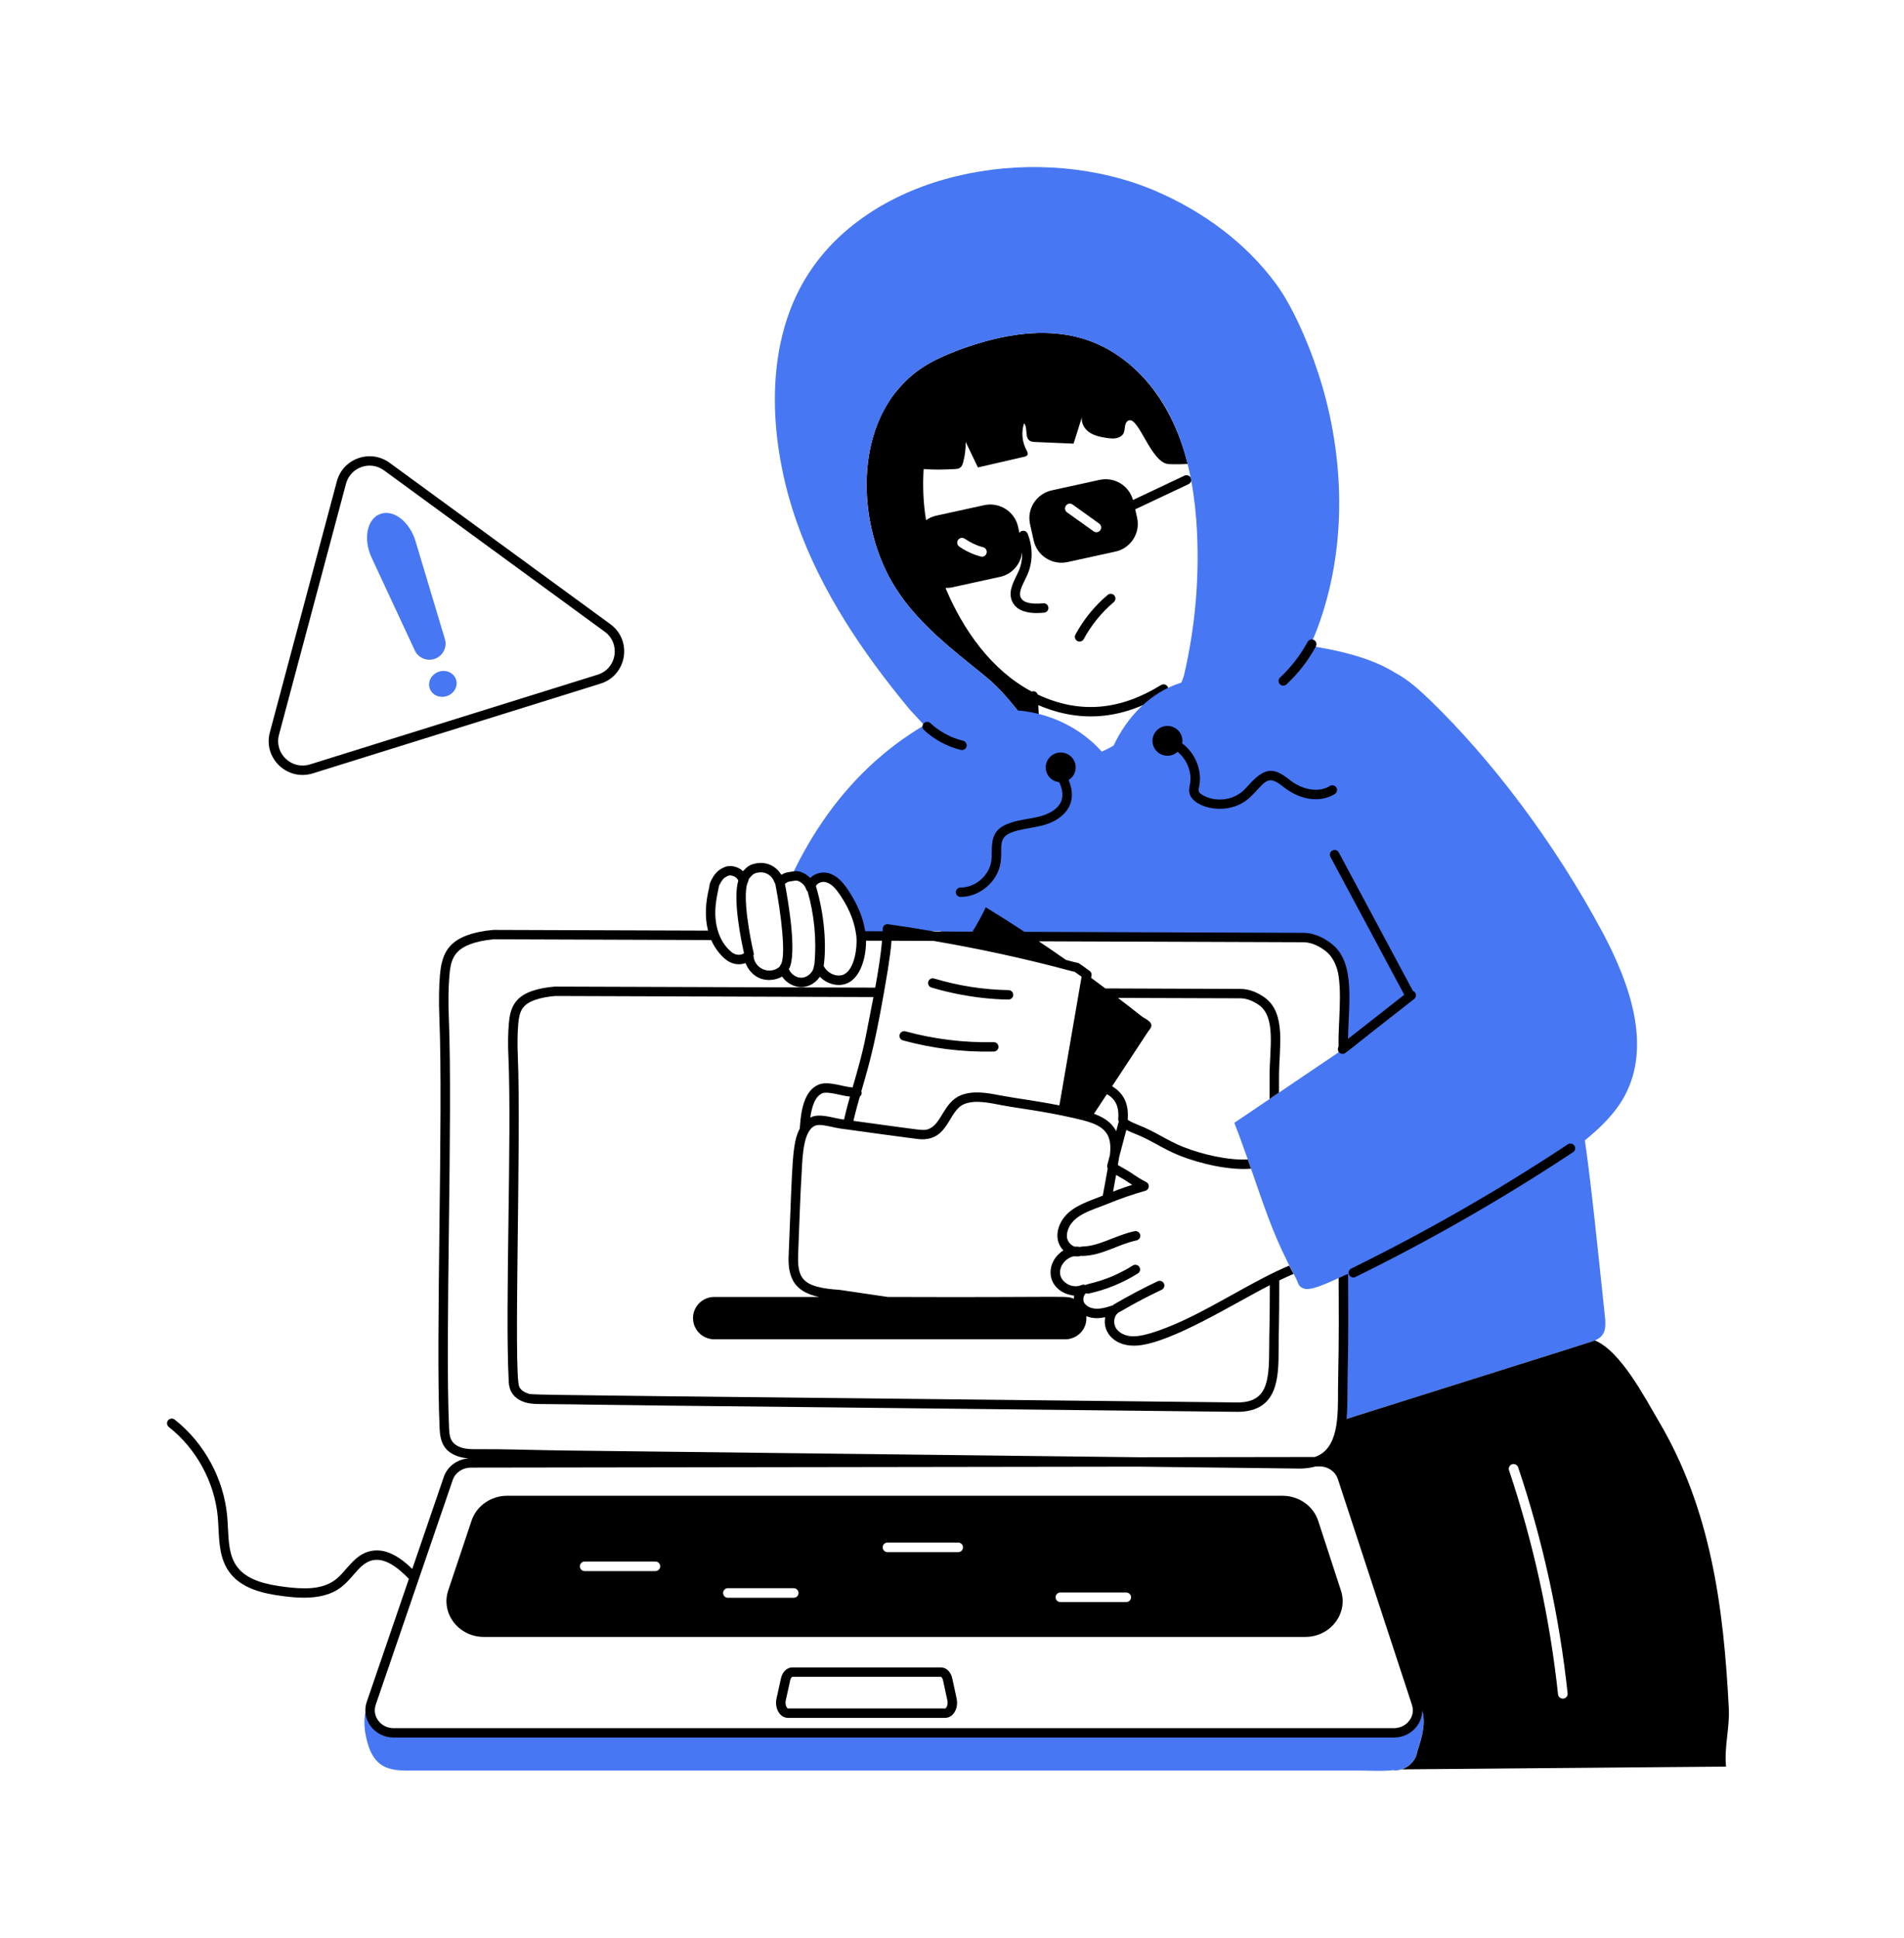 <svg width="114" height="116" viewBox="0 0 114 116" fill="none" xmlns="http://www.w3.org/2000/svg">
<path d="M84.903 104.697C84.888 104.738 84.876 104.776 84.861 104.821C84.82 105.121 84.665 105.402 84.439 105.608C84.409 105.638 84.375 105.664 84.341 105.691C84.337 105.694 84.334 105.698 84.326 105.698C84.251 105.762 84.092 105.856 83.907 105.912C83.772 105.957 83.625 105.98 83.474 105.983V105.953C82.761 106.036 82.026 105.983 81.314 105.983H24.902C24.042 105.983 23.088 106.054 22.493 105.331C22.221 105.004 22.074 104.599 21.969 104.194C21.773 103.437 21.716 102.597 22.104 101.907C22.176 101.776 22.267 101.656 22.365 101.54L22.225 101.952C21.924 102.83 22.602 103.726 23.567 103.726H83.455C83.481 103.726 83.508 103.726 83.534 103.722C83.923 103.703 84.262 103.535 84.499 103.283C84.824 102.946 84.963 102.455 84.801 101.971L84.692 101.626C84.797 101.746 84.899 101.873 84.982 102.012C85.465 102.814 85.186 103.816 84.903 104.697Z" fill="#4777F3"/>
<path d="M26.053 39.429C25.589 39.603 25.05 39.397 24.836 38.936L22.25 33.38C21.747 32.299 21.949 31.074 22.759 30.769C23.57 30.464 24.536 31.25 24.878 32.391L26.638 38.258C26.784 38.744 26.518 39.254 26.053 39.429Z" fill="#4777F3"/>
<path d="M26.788 41.655C27.218 41.493 27.444 41.041 27.293 40.645C27.142 40.248 26.672 40.058 26.242 40.22C25.813 40.381 25.587 40.834 25.738 41.23C25.889 41.626 26.359 41.816 26.788 41.655Z" fill="#4777F3"/>
<path d="M97.288 65.573C98.894 62.559 97.57 58.861 95.968 55.842C93.055 50.401 89.304 45.474 85.634 41.922C85.014 41.323 84.295 40.667 83.51 40.259C81.544 39.027 78.603 38.652 76.317 38.379C74.726 38.188 73.12 38.023 71.514 37.989C71.672 40.431 71.794 42.461 71.993 45.747C70.047 47.889 66.967 48.774 64.263 47.967C63.528 47.75 62.868 47.217 62.405 46.58C61.749 45.684 62.303 44.577 61.847 43.64C61.642 43.212 61.417 43.314 61.221 43.321C60.712 43.329 60.403 42.732 59.913 42.594C59.868 42.581 59.824 42.572 59.781 42.564L60.007 41.439C54.022 43.116 49.903 47.098 47.379 52.467C47.39 52.463 47.406 52.459 47.417 52.459C47.552 52.44 47.678 52.409 47.809 52.444C48.179 52.554 48.447 52.84 48.543 53.154C48.535 52.7 49.092 52.417 49.526 52.535C49.965 52.654 50.276 53.032 50.529 53.407C51.021 54.136 51.409 54.954 51.532 55.822L56.329 55.73C56.325 55.834 56.319 55.937 56.316 56.041L78.037 56.12C78.579 56.12 79.111 56.371 79.556 56.712C80.921 57.778 80.427 60.226 80.427 62.405V62.802L80.144 62.993C79.506 63.425 82.456 61.431 73.904 67.212C74.183 67.921 74.447 68.656 74.711 69.402C74.711 69.406 74.711 69.406 74.715 69.41C74.775 69.59 74.839 69.773 74.903 69.954V69.957C75.919 72.898 76.35 74.179 77.558 76.445C77.773 76.823 77.686 77.022 78.119 77.146C78.589 77.274 79.872 76.615 80.437 76.37C80.447 78.336 80.457 80.304 80.408 82.272C80.387 83.194 80.429 84.098 80.333 85.028C96.385 79.97 95.303 80.313 95.493 80.236C96.13 79.966 96.164 79.498 96.093 78.807C95.594 74.102 95.295 71.087 94.892 68.261C95.835 67.491 96.719 66.638 97.288 65.573Z" fill="#4777F3"/>
<path d="M58.967 40.46C59.94 41.248 60.634 42.152 61.346 43.055C61.453 43.075 61.558 43.071 61.645 43.026C61.68 43.551 61.707 43.958 61.723 44.344C61.759 45.165 61.643 46.025 62.172 46.744C62.703 47.473 63.435 48.018 64.18 48.239C66.98 49.073 70.2 48.136 72.2 45.938C72.251 45.882 72.277 45.808 72.273 45.732L71.933 40.139C71.924 39.984 71.785 39.863 71.633 39.876C71.478 39.885 71.359 40.019 71.368 40.174L71.701 45.647C69.83 47.635 66.889 48.46 64.342 47.7C63.714 47.514 63.09 47.045 62.63 46.412C62.221 45.857 62.322 45.103 62.288 44.321C62.258 43.59 62.198 42.988 62.165 42.207C64.849 43.352 67.362 42.997 69.814 41.484C69.95 41.402 69.991 41.229 69.909 41.098C69.826 40.967 69.652 40.925 69.52 41.004C67.119 42.483 64.71 42.779 62.133 41.575C62.089 41.435 61.942 41.334 61.772 41.395C59.363 40.123 57.664 37.705 56.61 35.193C56.743 35.195 56.876 35.187 57.011 35.157L59.873 34.531C60.611 34.372 61.123 33.758 61.196 33.05C61.214 33.449 61.146 33.844 60.985 34.202C60.945 34.292 60.9 34.383 60.854 34.475C60.626 34.94 60.341 35.517 60.631 36.058C60.922 36.599 61.584 36.697 62.067 36.697C62.253 36.697 62.413 36.682 62.515 36.673C62.67 36.659 62.785 36.522 62.77 36.367C62.756 36.212 62.623 36.098 62.463 36.113C61.719 36.18 61.282 36.076 61.13 35.793C60.976 35.506 61.164 35.126 61.362 34.723C61.411 34.625 61.459 34.527 61.502 34.431C61.846 33.665 61.856 32.759 61.529 31.947C61.47 31.802 61.306 31.733 61.161 31.79C61.107 31.812 61.068 31.851 61.037 31.896L60.957 31.531C60.753 30.618 59.843 30.037 58.924 30.24L56.062 30.866C55.834 30.916 55.627 31.01 55.448 31.136C55.444 31.11 55.438 31.085 55.434 31.059C55.278 30.078 55.24 29.072 55.302 28.077C55.916 28.125 56.539 28.114 57.154 28.078C57.274 28.074 57.402 28.063 57.497 27.988C57.595 27.913 57.636 27.785 57.67 27.665C57.776 27.272 57.825 26.863 57.821 26.454C58.066 26.964 58.311 27.47 58.552 27.98C59.476 27.767 60.396 27.557 61.32 27.343C61.388 27.328 61.467 27.305 61.508 27.245C61.569 27.155 61.508 27.032 61.455 26.934C61.195 26.451 61.142 25.858 61.316 25.337C61.557 25.633 61.339 26.188 61.663 26.387C61.757 26.447 61.874 26.45 61.983 26.458C62.749 26.488 63.514 26.522 64.279 26.555C64.445 26.027 64.615 25.491 64.781 24.962C64.717 25.284 64.905 25.64 65.177 25.847C65.49 26.079 65.889 26.158 66.274 26.218C66.606 26.267 66.987 26.289 67.224 26.012C67.424 25.772 67.25 25.299 67.582 25.168C68.185 24.928 68.921 27.744 69.988 27.782C70.361 27.797 70.734 27.793 71.111 27.77C70.091 23.66 67.674 21.257 65.154 20.372C62.945 19.6 60.514 19.929 58.268 20.651C58.268 20.651 58.269 20.65 58.27 20.649C58.017 20.73 57.464 20.919 57.191 21.032C57.191 21.032 57.19 21.033 57.19 21.034C55.723 21.601 54.631 22.219 53.646 23.457C53.644 23.455 53.642 23.453 53.64 23.451C51.131 26.607 51.483 31.843 53.632 35.214C54.993 37.348 57.025 38.889 58.967 40.46ZM57.365 32.318C57.453 32.188 57.634 32.158 57.764 32.246C58.102 32.479 58.471 32.655 58.867 32.758C59.021 32.8 59.113 32.956 59.071 33.109C59.036 33.239 58.921 33.323 58.794 33.323C58.767 33.323 58.744 33.319 58.717 33.312C58.256 33.19 57.826 32.987 57.434 32.716C57.303 32.628 57.273 32.448 57.365 32.318Z" fill="black"/>
<path d="M103.511 102.282C103.204 96.163 102.422 90.32 99.311 85.066C98.48 83.656 97.043 80.88 95.492 80.236C95.292 80.317 96.052 80.074 80.624 84.936C80.698 84.126 80.665 83.419 80.689 82.28C80.738 80.27 80.727 78.234 80.716 76.257C80.574 76.32 80.708 76.242 80.15 76.497C80.177 80.987 80.133 81.203 80.112 83.165C80.112 84.742 80.165 86.729 78.722 87.214L68.173 87.229L34.062 86.829C33.361 86.821 32.655 86.806 31.954 86.791C31.241 86.776 30.529 86.757 29.816 86.75C29.454 86.746 29.089 86.746 28.723 86.746H28.64C28.256 86.754 27.935 86.746 27.637 86.656C26.931 86.422 26.911 85.952 26.887 85.479C26.639 79.99 27.116 66.909 26.872 60.898C26.834 59.907 26.845 59.142 26.906 58.411C26.975 57.555 27.129 56.903 28.142 56.525C28.557 56.368 29.032 56.27 29.571 56.225L42.583 56.27C42.786 56.747 43.246 57.374 43.71 57.597C44.013 57.744 44.337 57.755 44.633 57.65C44.648 57.689 44.671 57.724 44.688 57.762C44.852 58.123 45.148 58.423 45.524 58.569C45.921 58.721 46.432 58.686 46.828 58.456C47.013 58.736 47.333 58.975 47.719 59.059C48.287 59.179 48.813 58.879 49.086 58.468C49.319 58.704 49.646 58.887 49.988 58.94C51.303 59.15 51.86 57.636 51.854 56.308L52.813 56.311C52.747 57.089 52.563 58.268 52.402 59.119L33.221 59.056C32.701 59.098 32.256 59.184 31.856 59.319C30.816 59.681 30.549 60.342 30.469 61.235C30.416 61.858 30.405 62.499 30.442 63.252C30.646 68.12 30.237 78.204 30.454 82.569C30.461 82.794 30.476 83.011 30.567 83.221C30.71 83.559 31.034 83.825 31.449 83.945C31.773 84.046 32.109 84.043 32.422 84.046C37.255 84.087 30.166 84.043 51.123 84.26L74.088 84.511C76.553 84.511 76.553 82.411 76.557 80.724C76.557 79.509 76.594 79.614 76.595 76.644C76.89 76.502 77.176 76.371 77.451 76.254C77.36 76.092 77.273 75.927 77.187 75.759C75.154 76.615 73.037 78.018 70.921 79.007C70.174 79.355 68.593 80.04 67.765 79.989C67.35 79.963 66.999 79.782 66.822 79.509C66.645 79.224 66.686 78.804 66.916 78.612C66.931 78.601 66.94 78.585 66.952 78.571C67.195 78.47 67.847 78.017 69.556 77.203C69.696 77.136 69.756 76.968 69.689 76.828C69.621 76.688 69.453 76.629 69.311 76.695C68.426 77.117 67.549 77.582 66.702 78.076C66.677 78.091 66.659 78.111 66.64 78.131C66.236 78.265 65.766 78.414 65.363 78.297C65.126 78.229 64.964 78.081 64.907 77.971C64.844 77.848 64.853 77.686 64.909 77.561C64.916 77.546 64.919 77.528 64.927 77.514C64.937 77.498 64.953 77.489 64.965 77.475C64.984 77.452 65.001 77.427 65.025 77.411C65.025 77.411 65.026 77.41 65.026 77.41C65.084 77.435 65.135 77.441 65.197 77.428C66.235 77.2 67.222 76.796 68.129 76.227C68.261 76.145 68.301 75.971 68.218 75.84C68.134 75.708 67.96 75.669 67.828 75.751C66.296 76.712 65.139 76.82 64.984 76.919C64.93 76.895 64.87 76.89 64.811 76.905C64.791 76.909 64.77 76.911 64.751 76.921C64.546 77.018 64.234 77.031 63.942 76.88C63.922 76.87 63.907 76.856 63.888 76.845C63.207 76.431 63.44 75.657 63.97 75.326C63.988 75.315 64.135 75.243 64.148 75.238C64.378 75.151 64.512 75.26 64.721 75.171C64.724 75.17 64.728 75.169 64.731 75.167C64.75 75.172 64.769 75.179 64.789 75.179C64.79 75.179 64.791 75.179 64.793 75.179C65.988 75.164 66.967 74.471 68.049 74.249C68.203 74.217 68.301 74.068 68.269 73.916C68.237 73.764 68.086 73.667 67.935 73.698C66.816 73.927 65.826 74.604 64.786 74.617C64.745 74.617 64.707 74.627 64.672 74.642C64.67 74.642 64.668 74.64 64.666 74.64C64.66 74.639 64.516 74.622 64.493 74.621C64.488 74.621 64.367 74.621 64.348 74.622C64.138 74.562 63.924 74.327 63.885 74.086C63.863 73.943 63.887 73.789 63.936 73.637C64.236 72.715 65.354 72.452 66.3 72.067C66.995 71.779 67.827 71.49 68.579 71.278C68.816 71.212 68.863 70.879 68.632 70.76C67.854 70.345 67.941 70.308 67.319 69.961C67.203 69.894 67.021 69.791 66.931 69.736C66.95 69.635 67.008 69.268 67.01 69.253L67.437 67.636C67.614 67.73 67.795 67.801 67.98 67.876C68.889 68.23 69.646 68.781 70.611 69.166C71.865 69.667 73.629 70.065 74.902 69.958C74.901 69.956 74.901 69.955 74.901 69.954C74.901 69.954 74.901 69.954 74.902 69.954C74.838 69.774 74.774 69.59 74.713 69.41C74.713 69.41 74.713 69.41 74.712 69.41C74.711 69.408 74.71 69.405 74.71 69.403C73.57 69.468 71.978 69.108 70.822 68.645C69.864 68.26 69.179 67.741 68.176 67.348C67.937 67.252 67.709 67.16 67.519 67.027C67.586 66.146 67.344 65.486 66.587 65.02C66.947 64.474 68.206 62.558 68.761 61.718C68.807 61.649 68.907 61.55 68.926 61.466C69.011 61.137 68.577 61.011 68.331 60.816C67.87 60.45 67.405 60.09 66.938 59.734L74.272 59.758C74.623 59.758 75.019 59.904 75.392 60.17C76.407 60.907 76.014 62.773 76.014 64.411V65.784L76.58 65.401V64.411C76.58 62.731 77.035 60.666 75.724 59.713C75.392 59.476 74.872 59.195 74.276 59.195L66.181 59.166C65.896 58.953 65.613 58.738 65.326 58.528C65.336 58.486 65.347 58.441 65.355 58.398C65.374 58.292 65.331 58.185 65.244 58.121C64.436 57.53 64.642 57.674 64.351 57.599C64.177 57.552 63.999 57.506 63.822 57.459C63.284 57.082 62.742 56.71 62.197 56.345L78.035 56.401C78.574 56.401 79.064 56.69 79.377 56.934C79.769 57.238 80.052 57.778 80.146 58.415C80.267 59.236 80.225 60.166 80.184 61.07C80.129 62.147 80.146 62.455 80.143 62.658C80.089 62.745 80.089 62.853 80.143 62.944V62.994L80.163 62.98C80.219 63.048 80.3 63.085 80.382 63.085C80.569 63.085 80.369 63.143 84.671 59.798C84.842 59.663 84.803 59.392 84.596 59.314L80.157 51.025C80.084 50.888 79.912 50.836 79.774 50.909C79.637 50.983 79.584 51.153 79.658 51.29L84.079 59.546L80.712 62.186C80.742 60.072 81.174 57.607 79.724 56.491C79.34 56.191 78.733 55.839 78.035 55.839L61.34 55.778C60.574 55.277 59.802 54.785 59.022 54.309C58.779 54.834 58.513 55.3 58.229 55.766L55.933 55.758C55.005 55.598 54.082 55.449 53.176 55.322C53.094 55.308 53.015 55.334 52.953 55.386C52.845 55.477 52.852 55.587 52.846 55.746L51.803 55.742C51.681 54.933 51.332 54.095 50.762 53.25C50.487 52.844 50.134 52.409 49.6 52.264C49.236 52.167 48.788 52.271 48.508 52.555C48.321 52.358 48.11 52.24 47.88 52.172C47.713 52.128 47.56 52.152 47.438 52.172C47.248 52.199 47.129 52.214 47.008 52.256C46.928 52.285 46.853 52.323 46.784 52.366C46.425 51.78 45.818 51.553 45.203 51.695C44.877 51.762 44.711 51.899 44.487 52.148C44.217 51.879 43.678 51.723 43.293 51.949C42.928 52.106 42.723 52.405 42.552 52.763C42.473 52.935 42.488 52.961 42.465 53.105C42.255 53.983 42.172 54.83 42.393 55.706L29.549 55.663C28.93 55.715 28.406 55.824 27.943 55.996C26.731 56.449 26.44 57.265 26.34 58.366C26.28 59.12 26.268 59.904 26.306 60.92C26.545 66.783 26.077 80.051 26.321 85.505C26.355 86.259 26.544 86.894 27.464 87.189C27.661 87.251 27.861 87.281 28.055 87.296C27.373 87.348 26.785 87.78 26.571 88.409L24.685 93.914C23.955 93.21 23.039 92.574 22.035 92.885C21.465 93.063 21.089 93.495 20.724 93.913C20.515 94.154 20.316 94.381 20.087 94.557C19.28 95.177 18.137 95.129 17.021 94.985C15.954 94.848 14.783 94.596 14.185 93.769C13.731 93.142 13.69 92.328 13.647 91.466C13.635 91.232 13.623 90.998 13.603 90.769C13.405 88.532 12.23 86.367 10.458 84.975C10.335 84.879 10.158 84.9 10.061 85.022C9.964 85.144 9.985 85.321 10.107 85.417C11.759 86.714 12.855 88.733 13.04 90.818C13.059 91.04 13.071 91.267 13.082 91.495C13.127 92.4 13.174 93.335 13.726 94.098C14.45 95.098 15.761 95.39 16.948 95.543C17.355 95.595 17.782 95.636 18.205 95.636C19.006 95.636 19.797 95.491 20.433 95.002C20.707 94.792 20.933 94.532 21.152 94.281C21.479 93.906 21.787 93.552 22.204 93.422C23.013 93.17 23.837 93.848 24.482 94.508L22.104 101.45L21.961 101.863C21.793 102.355 21.872 102.88 22.177 103.305C22.494 103.745 23.016 104.008 23.573 104.008H83.46C83.501 104.008 83.541 104.007 83.554 104.004C83.999 103.982 84.409 103.795 84.709 103.477C84.996 103.179 85.148 102.791 85.153 102.396C85.379 103.121 85.148 103.951 84.908 104.697C84.893 104.738 84.882 104.776 84.867 104.821C84.825 105.121 84.671 105.402 84.445 105.608C84.414 105.638 84.38 105.665 84.347 105.691C84.343 105.695 84.339 105.698 84.331 105.698C84.257 105.762 84.097 105.857 83.913 105.912C84.349 105.908 99.473 105.782 103.345 105.747C103.228 104.566 103.568 103.43 103.511 102.282ZM55.036 68.189C56.819 68.331 56.749 66.478 57.743 66.084C58.408 65.821 59.265 66.022 59.995 66.16C60.91 66.335 62.382 66.492 64.308 66.929C65.857 67.277 66.65 67.6 66.453 69.148L66.387 69.399C66.287 69.787 66.289 69.731 66.292 69.818C66.293 69.863 66.302 69.903 66.322 69.941C66.228 70.475 66.159 70.884 66.027 71.57C65.26 71.884 64.267 72.158 63.714 72.87C63.238 73.481 63.136 74.297 63.669 74.848C62.654 75.485 62.592 76.908 63.79 77.422C63.982 77.505 64.241 77.551 64.315 77.556C64.302 77.618 64.297 77.681 64.295 77.745C63.824 77.536 64.152 77.675 53.152 77.634L50.278 77.211C47.978 77.058 47.718 76.524 47.794 74.928C47.86 73.345 47.908 71.616 48.002 70.119C48.055 69.191 48.095 67.339 49.045 67.339C49.423 67.339 49.962 67.505 50.304 67.552C50.594 67.592 54.744 68.165 55.036 68.189ZM50.536 67.016C50.356 66.986 50.442 67.016 49.995 66.919C49.526 66.816 48.995 66.7 48.616 66.849C48.581 66.863 48.549 66.882 48.516 66.899C48.605 66.258 48.795 65.619 49.241 65.44C49.546 65.316 50.323 65.565 50.726 65.621L50.891 65.642C50.865 65.739 50.713 66.251 50.536 67.016ZM68.17 80.537C70.225 80.327 73.871 78.034 76.029 76.93C76.029 79.409 75.991 79.593 75.991 80.724C75.988 82.73 75.859 83.949 74.087 83.949L51.122 83.697C30.198 83.48 31.865 83.485 31.615 83.409C31.362 83.334 31.162 83.184 31.087 83.004C30.736 82.181 31.214 68.071 31.004 63.226C30.974 62.499 30.981 61.88 31.03 61.284C31.096 60.581 31.233 60.134 32.041 59.851C32.395 59.731 32.795 59.656 33.243 59.619L52.295 59.683C52.262 59.853 52.136 60.508 52.143 60.47C51.777 62.298 51.801 62.511 51.049 65.096C50.831 65.061 50.871 65.087 50.417 64.987C49.946 64.883 49.412 64.765 49.029 64.918C48.14 65.276 47.952 66.498 47.888 67.522C47.887 67.53 47.891 67.537 47.891 67.544C47.417 68.437 47.45 69.563 47.229 74.903C47.206 75.385 47.18 75.931 47.386 76.449C47.668 77.18 48.344 77.49 49.04 77.634H42.767C42.064 77.634 41.493 78.201 41.493 78.901C41.493 79.601 42.064 80.169 42.767 80.169H63.778C64.496 80.169 65.114 79.567 65.041 78.784C65.427 78.944 65.814 78.92 66.174 78.849C65.986 79.781 66.803 80.678 68.17 80.537ZM67.791 70.925C67.148 71.125 66.755 71.286 66.644 71.329C66.706 70.995 66.768 70.662 66.826 70.329C67.716 70.84 67.115 70.497 67.791 70.925ZM66.476 65.627C66.857 65.93 67.004 66.351 66.954 66.991C66.95 67.042 66.964 67.089 66.985 67.132L66.832 67.711C66.558 67.178 66.067 66.876 65.5 66.67C65.757 66.28 66.014 65.889 66.272 65.499C66.34 65.541 66.413 65.577 66.476 65.627ZM64.76 58.465C64.753 58.503 64.587 59.459 64.594 59.42C64.587 59.459 64.066 62.48 64.099 62.289C64.072 62.444 63.547 65.493 63.429 66.168C61.97 65.878 60.739 65.735 59.886 65.569C59.099 65.416 58.272 65.267 57.536 65.559C56.48 65.979 56.38 67.314 55.579 67.588C55.272 67.694 55.27 67.659 51.774 67.186C51.736 67.18 51.055 67.087 51.098 67.093C51.241 66.482 51.374 66.029 51.483 65.636C51.573 65.567 51.62 65.449 51.573 65.32C52.135 63.369 52.45 62.296 53.163 58.027C53.25 57.45 53.333 56.894 53.38 56.313L55.904 56.322C58.416 56.755 61.114 57.31 64.206 58.142C64.252 58.154 64.3 58.164 64.35 58.174C64.486 58.269 64.624 58.367 64.76 58.465ZM49.451 52.807C49.806 52.903 50.076 53.244 50.293 53.563C50.936 54.518 51.179 55.286 51.276 56.05C51.338 56.732 51.167 57.959 50.576 58.303C50.161 58.54 49.562 58.296 49.315 57.822C49.483 56.695 49.39 54.828 48.851 53.038C48.943 52.846 49.234 52.747 49.451 52.807ZM47.456 52.738C47.567 52.72 47.676 52.7 47.726 52.714C48.001 52.795 48.201 53.008 48.271 53.237C48.286 53.288 48.318 53.328 48.355 53.361C48.739 54.706 48.911 56.196 48.758 57.746C48.705 57.858 48.752 57.966 48.592 58.189C48.468 58.36 48.254 58.507 48.023 58.524C47.689 58.545 47.358 58.32 47.235 58.01C47.748 57.096 47.178 53.854 46.995 52.903C47.233 52.731 47.285 52.778 47.456 52.738ZM44.823 52.636C44.871 52.551 45.053 52.368 45.113 52.326C45.243 52.233 45.584 52.167 45.86 52.272C46.085 52.356 46.276 52.571 46.338 52.74C46.357 52.792 46.384 52.851 46.42 52.909C46.764 54.66 47.087 57.3 46.737 57.756C46.713 57.787 46.697 57.822 46.688 57.857C46.116 58.375 45.179 58.015 45.112 57.21C45.13 57.16 45.139 57.106 45.126 57.05C44.913 56.153 44.453 53.728 44.75 52.862C44.754 52.856 44.761 52.851 44.764 52.844C44.799 52.776 44.811 52.712 44.82 52.665C44.822 52.651 44.824 52.638 44.823 52.636ZM43.042 53.056C43.049 53.018 43.212 52.661 43.4 52.53C43.606 52.405 43.675 52.377 43.834 52.419C44.001 52.459 44.132 52.551 44.202 52.706C44.203 52.709 44.204 52.712 44.204 52.715C43.859 53.851 44.398 56.402 44.547 57.055C44.519 57.073 44.495 57.095 44.464 57.108C44.462 57.109 44.46 57.111 44.458 57.112C44.456 57.113 44.454 57.113 44.452 57.113C44.286 57.178 44.091 57.162 43.935 57.077C43.911 57.063 43.883 57.056 43.861 57.039C43.52 56.779 43.221 56.387 43.041 55.894C42.582 54.646 43 53.425 43.042 53.056ZM84.3 103.089C84.299 103.09 84.299 103.091 84.298 103.091C84.099 103.303 83.825 103.427 83.498 103.445C83.484 103.446 83.472 103.446 83.46 103.446H23.573C23.192 103.446 22.851 103.275 22.637 102.978C22.439 102.702 22.388 102.363 22.496 102.045L27.107 88.59C27.256 88.15 27.688 87.852 28.18 87.849L68.146 87.791L77.816 87.905C78.187 87.905 78.504 87.856 78.782 87.776H79.019C79.511 87.776 79.957 88.087 80.102 88.533L84.428 101.712L84.54 102.058C84.661 102.421 84.571 102.807 84.3 103.089ZM93.572 101.678C93.429 101.678 93.301 101.57 93.286 101.423C92.799 96.867 91.808 92.356 90.353 88.014C90.3 87.867 90.383 87.702 90.534 87.65C90.681 87.601 90.847 87.684 90.899 87.834C92.37 92.214 93.369 96.766 93.859 101.363C93.879 101.53 93.746 101.678 93.572 101.678Z" fill="black"/>
<path d="M78.927 91.041C78.635 90.147 77.771 89.535 76.791 89.535H30.366C29.394 89.535 28.53 90.139 28.234 91.025L26.84 95.19C26.375 96.57 27.454 97.984 28.972 97.984H78.151C79.661 97.984 80.737 96.581 80.287 95.206L78.927 91.041ZM39.241 94.044H35.007C34.85 94.044 34.719 93.918 34.719 93.757C34.719 93.601 34.85 93.471 35.007 93.471H39.241C39.402 93.471 39.529 93.601 39.529 93.757C39.529 93.918 39.402 94.044 39.241 94.044ZM47.524 95.641H43.582C43.425 95.641 43.294 95.515 43.294 95.355C43.294 95.198 43.425 95.068 43.582 95.068H47.524C47.685 95.068 47.812 95.198 47.812 95.355C47.812 95.515 47.685 95.641 47.524 95.641ZM57.37 92.909H53.137C52.979 92.909 52.849 92.779 52.849 92.623C52.849 92.466 52.979 92.336 53.137 92.336H57.37C57.532 92.336 57.659 92.466 57.659 92.623C57.659 92.779 57.532 92.909 57.37 92.909ZM67.432 95.897H63.491C63.329 95.897 63.203 95.771 63.203 95.611C63.203 95.454 63.329 95.324 63.491 95.324H67.432C67.59 95.324 67.721 95.454 67.721 95.611C67.721 95.771 67.59 95.897 67.432 95.897Z" fill="black"/>
<path d="M57.017 100.469C56.932 100.074 56.657 99.809 56.331 99.809H47.444C47.12 99.809 46.845 100.072 46.759 100.464L46.492 101.676C46.42 102.001 46.492 102.347 46.679 102.578C46.811 102.74 46.988 102.83 47.177 102.83H56.592C56.78 102.83 56.957 102.741 57.088 102.579C57.275 102.35 57.347 102.006 57.278 101.681L57.017 100.469ZM56.648 102.225C56.625 102.255 56.603 102.267 56.592 102.267H47.177C47.165 102.267 47.144 102.254 47.12 102.225C47.056 102.145 47.005 101.977 47.044 101.796L47.311 100.584C47.344 100.435 47.419 100.372 47.444 100.372H56.331C56.356 100.372 56.432 100.436 56.464 100.587L56.725 101.799C56.764 101.98 56.712 102.147 56.648 102.225Z" fill="black"/>
<path d="M18.727 46.294L35.952 40.922C37.538 40.428 37.885 38.342 36.541 37.359L23.329 27.704C22.178 26.863 20.537 27.437 20.169 28.812L16.157 43.839C15.744 45.387 17.207 46.768 18.727 46.294ZM16.704 43.983L20.716 28.956C20.98 27.967 22.157 27.545 22.994 28.157H22.994L36.206 37.813C37.177 38.522 36.931 40.028 35.783 40.385L18.558 45.757C17.456 46.1 16.406 45.098 16.704 43.983Z" fill="black"/>
<path d="M70.922 28.471L67.836 29.929C67.597 29.066 66.724 28.53 65.833 28.726L62.971 29.353C62.053 29.555 61.472 30.461 61.672 31.374L61.891 32.352C62.091 33.269 63.002 33.846 63.923 33.644L66.786 33.017C67.704 32.815 68.288 31.909 68.084 30.996L67.97 30.488L71.164 28.98C71.305 28.913 71.365 28.745 71.298 28.605C71.231 28.465 71.063 28.405 70.922 28.471ZM65.879 31.737C65.821 31.817 65.733 31.86 65.645 31.86C65.583 31.86 65.525 31.84 65.475 31.802L63.885 30.667C63.758 30.576 63.727 30.396 63.82 30.266C63.912 30.136 64.092 30.109 64.223 30.201L65.81 31.34C65.94 31.431 65.971 31.611 65.879 31.737Z" fill="black"/>
<path d="M66.32 35.612C65.53 36.28 64.881 37.08 64.389 37.988C64.315 38.125 64.367 38.295 64.504 38.369C64.64 38.442 64.813 38.393 64.887 38.255C65.339 37.42 65.961 36.654 66.687 36.041C66.806 35.94 66.82 35.763 66.719 35.644C66.618 35.526 66.439 35.512 66.32 35.612Z" fill="black"/>
<path d="M59.492 62.383C57.709 62.421 55.934 62.205 54.213 61.735C54.063 61.694 53.907 61.781 53.866 61.931C53.824 62.081 53.913 62.236 54.063 62.277C55.772 62.745 57.602 62.988 59.506 62.945C59.662 62.941 59.785 62.813 59.782 62.657C59.778 62.502 59.653 62.378 59.492 62.383Z" fill="black"/>
<path d="M60.389 59.268C58.878 59.241 57.378 59.008 55.931 58.573C55.783 58.528 55.624 58.612 55.579 58.761C55.533 58.909 55.618 59.066 55.767 59.111C58.295 59.871 60.43 59.83 60.384 59.83C60.538 59.83 60.664 59.708 60.667 59.554C60.669 59.398 60.545 59.271 60.389 59.268Z" fill="black"/>
<path d="M80.775 76.31C80.846 76.451 81.017 76.505 81.154 76.438C85.64 74.236 90.024 71.722 94.186 68.967C94.316 68.881 94.351 68.706 94.264 68.577C94.177 68.448 94.002 68.413 93.872 68.499C89.731 71.241 85.368 73.742 80.904 75.933C80.764 76.002 80.706 76.171 80.775 76.31Z" fill="black"/>
<path d="M79.18 23.147C78.624 21.227 77.561 18.577 76.416 17.015C74.595 14.526 72.009 12.643 69.181 11.428C62.407 8.53 52.921 10.048 48.708 15.936C45.567 20.316 46.023 26.503 47.72 31.296C49.175 35.413 51.668 39.095 54.458 42.459C58.982 47.305 60.441 49.377 64.698 52.265C67.36 54.077 68.589 52.768 70.542 50.57C72.261 48.639 73.747 46.52 75.104 44.323C76.401 42.219 78.03 39.894 78.893 37.573C80.59 32.994 80.537 27.834 79.18 23.147ZM53.632 35.214C51.1 31.242 51.066 24.828 55.17 22.037C56.063 21.442 57.251 20.977 58.27 20.649C61.282 19.682 64.316 19.501 66.919 21.268C70.338 23.588 71.464 27.716 71.669 31.813C71.809 34.667 71.556 37.539 70.915 40.322C70.873 40.506 70.809 40.685 70.733 40.861C68.863 41.442 67.497 42.898 66.672 44.632C66.448 44.762 66.212 44.885 65.968 44.993C64.7 43.561 62.838 42.679 60.926 42.525C60.35 41.802 59.749 41.093 58.967 40.46C57.025 38.889 54.993 37.348 53.632 35.214Z" fill="#4777F3"/>
<path d="M64.348 45.621C64.174 45.16 63.656 44.927 63.193 45.101C62.729 45.275 62.495 45.789 62.669 46.25C62.794 46.579 63.094 46.789 63.423 46.821C63.584 47.184 63.672 47.554 63.563 47.894C63.363 48.522 62.585 48.786 62.26 48.87C61.621 49.035 60.941 49.062 60.29 49.333C59.492 49.665 59.384 50.188 59.377 51.032C59.376 51.185 59.376 51.339 59.36 51.486C59.265 52.377 58.425 53.126 57.524 53.126C57.521 53.126 57.517 53.127 57.513 53.126C57.358 53.126 57.231 53.251 57.23 53.406C57.23 53.552 57.342 53.689 57.523 53.689C58.701 53.689 59.798 52.71 59.922 51.545C60.011 50.717 59.758 50.165 60.508 49.852C61.07 49.618 61.768 49.578 62.403 49.414C63.281 49.186 63.901 48.694 64.103 48.063C64.252 47.595 64.163 47.132 63.983 46.693C64.339 46.473 64.502 46.027 64.348 45.621Z" fill="black"/>
<path d="M80.01 47.138C79.927 47.007 79.753 46.967 79.62 47.049C78.889 47.505 77.899 47.206 77.287 46.736C76.301 45.945 75.79 45.86 74.773 46.981C74.668 47.097 74.562 47.214 74.454 47.316C73.82 47.913 72.77 48.035 72.014 47.596C71.711 47.421 71.749 47.34 71.812 47C71.974 46.05 71.541 45.067 70.782 44.497C70.901 43.808 70.226 43.271 69.585 43.511C69.121 43.685 68.887 44.2 69.062 44.661C69.286 45.252 70.04 45.431 70.508 45.002C71.058 45.456 71.374 46.203 71.254 46.906C71.213 47.127 71.169 47.33 71.241 47.549C71.512 48.382 73.585 48.908 74.843 47.724C75.739 46.88 75.839 46.295 76.797 47.067C77.974 48.005 79.151 48.005 79.921 47.526C80.053 47.443 80.093 47.27 80.01 47.138Z" fill="black"/>
<path d="M57.531 44.889C56.705 44.687 55.941 44.274 55.32 43.697C55.206 43.59 55.2 43.413 55.307 43.299C55.414 43.186 55.592 43.18 55.706 43.286C56.257 43.798 56.934 44.163 57.666 44.342C57.817 44.38 57.91 44.532 57.873 44.683C57.836 44.833 57.683 44.925 57.531 44.889Z" fill="black"/>
<path d="M76.834 41.042C76.579 41.042 76.454 40.73 76.641 40.556C77.305 39.938 77.86 39.22 78.291 38.424C78.364 38.287 78.535 38.235 78.674 38.31C78.811 38.383 78.862 38.554 78.788 38.691C78.329 39.541 77.737 40.306 77.027 40.967C76.973 41.017 76.903 41.042 76.834 41.042Z" fill="black"/>
</svg>
